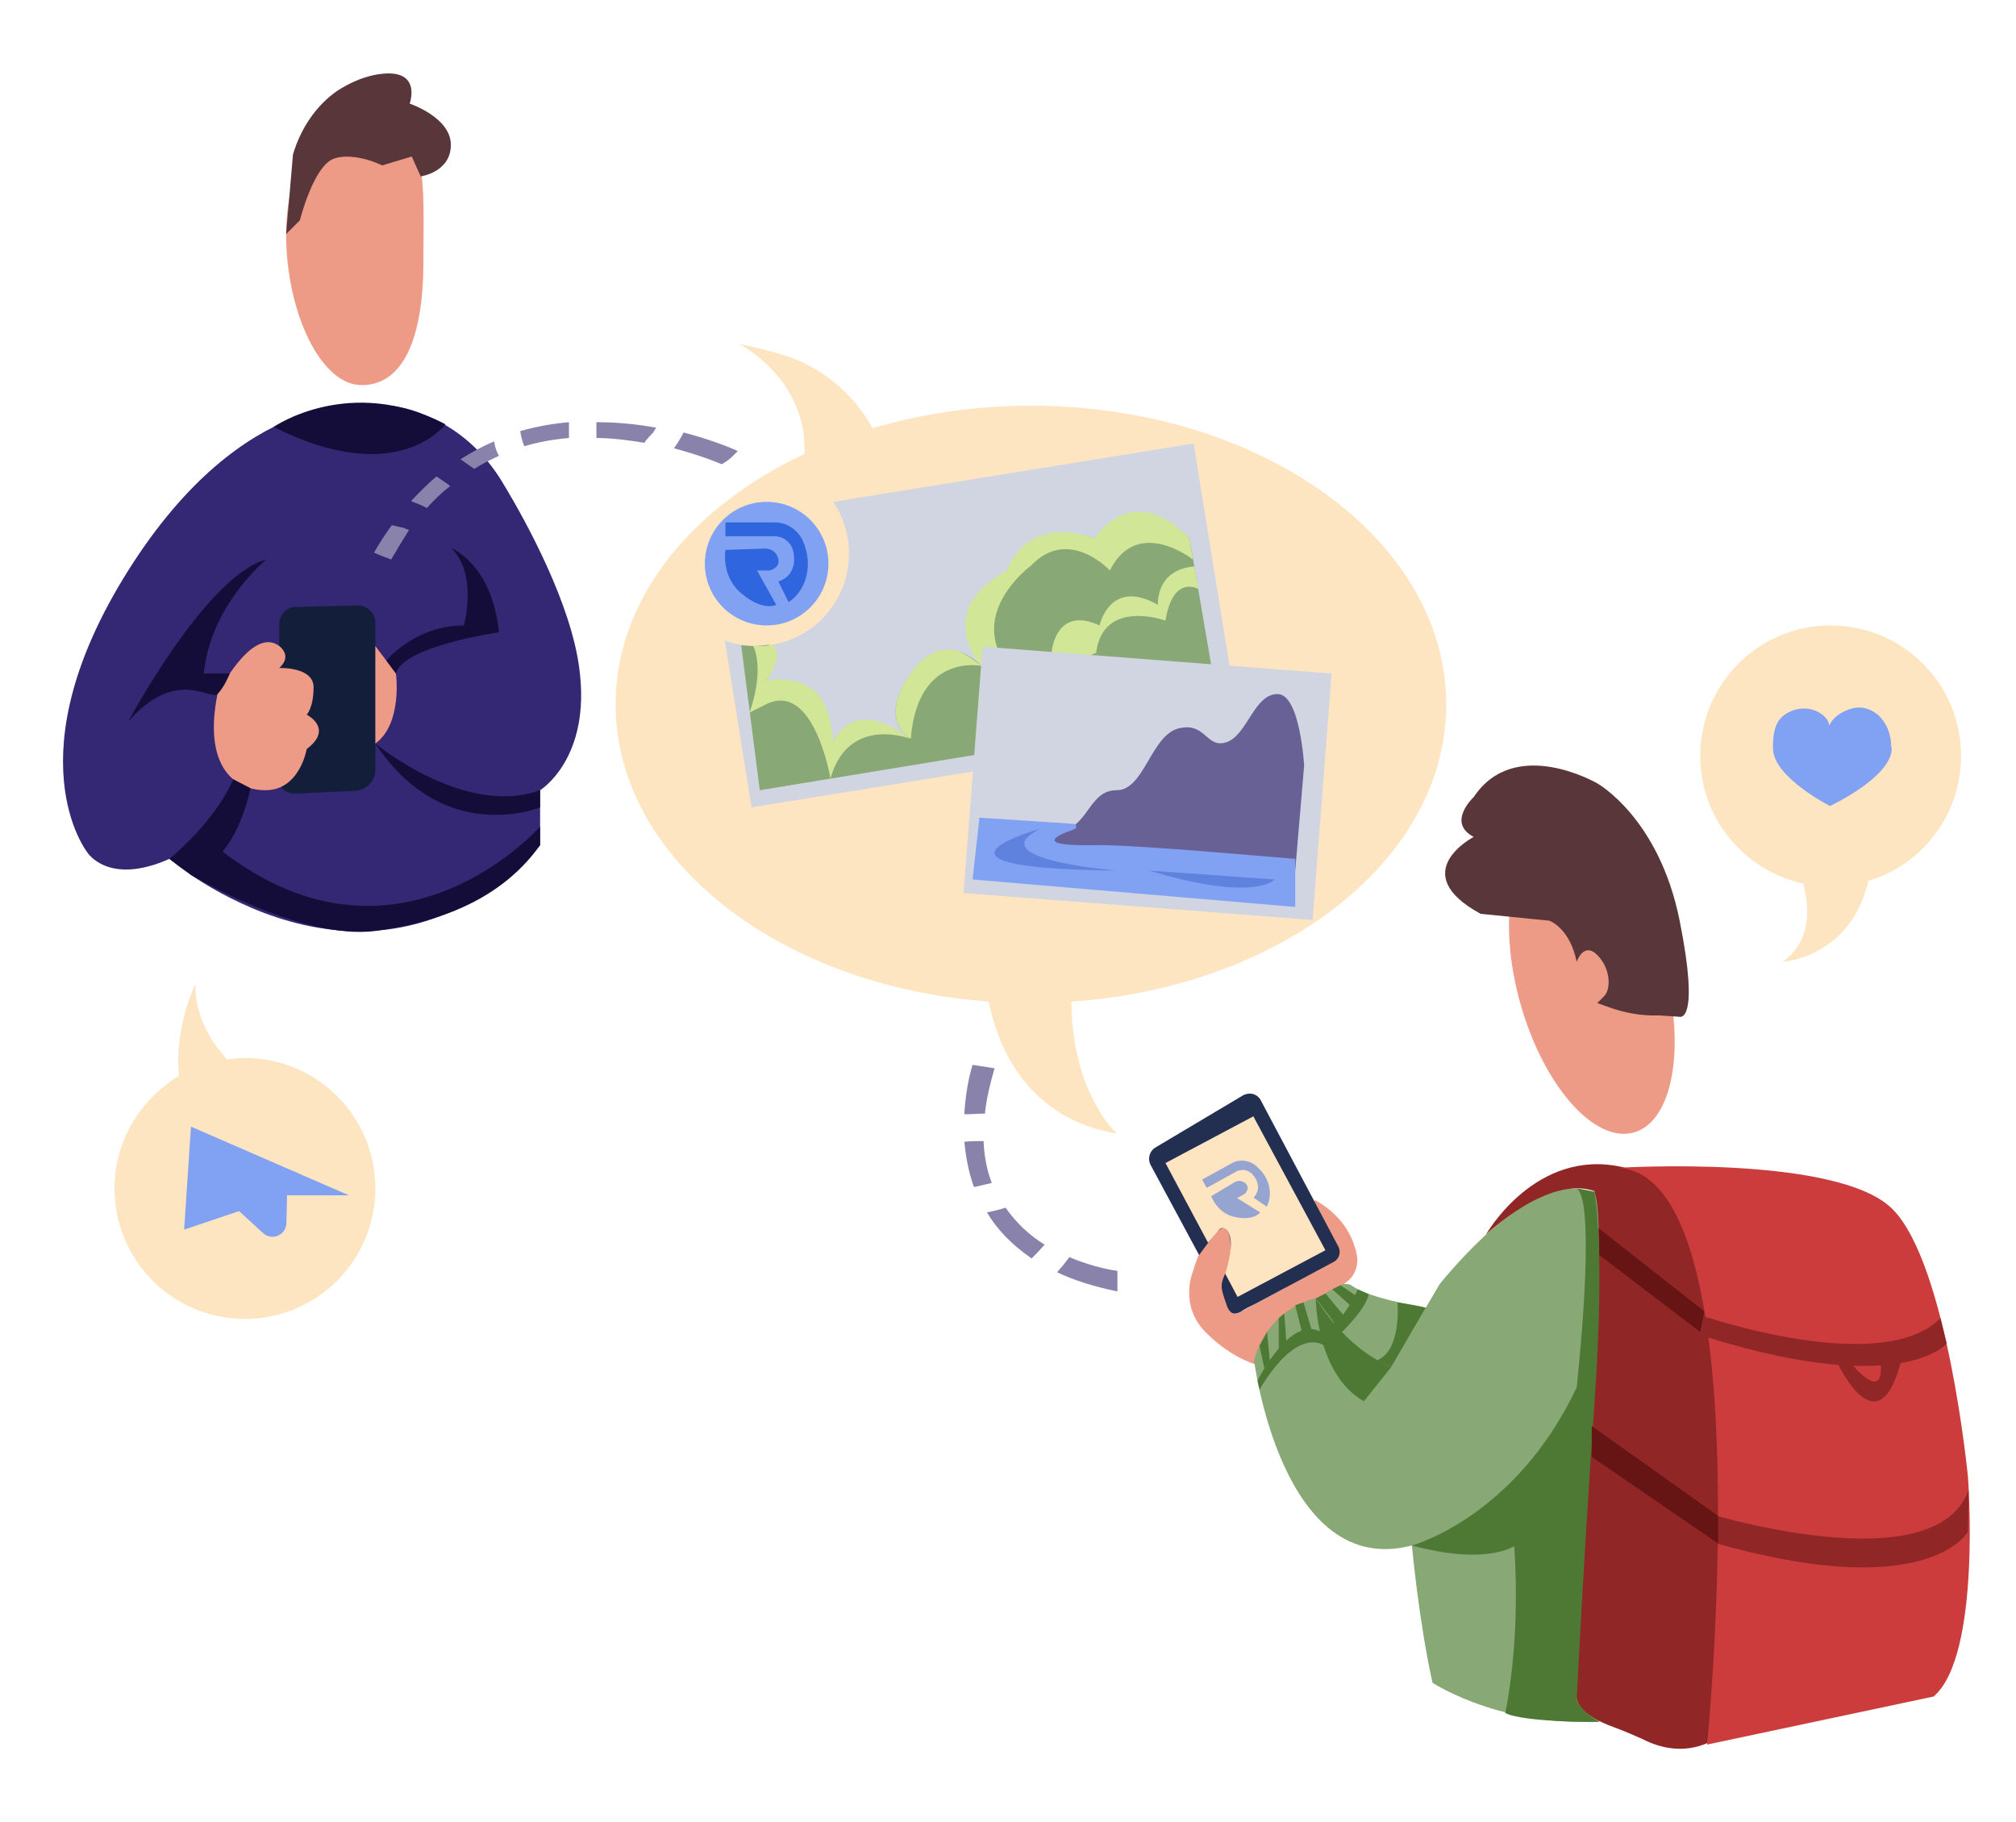 <svg width="790" height="714" viewBox="0 0 790 714" fill="none" xmlns="http://www.w3.org/2000/svg">
<path d="M576.413 514.581C576.413 514.581 539.829 511.353 529.069 503.283C529.069 503.283 518.309 500.593 515.619 511.353C515.619 511.353 520.999 551.703 539.829 554.393C558.659 557.083 576.413 514.581 576.413 514.581Z" fill="#88A876"/>
<path d="M545.211 535.563L558.661 512.429C558.661 512.429 558.123 511.891 547.632 510.277C547.632 510.277 549.515 531.259 537.948 533.411" fill="#4E7935"/>
<path d="M525.304 503.551C529.877 501.937 532.567 496.826 531.76 491.984C530.415 484.99 526.38 476.382 515.351 470.195L497.328 501.937L516.427 508.931C516.696 508.662 521 505.165 525.304 503.551Z" fill="#ED9B86"/>
<path d="M144.399 158.958C144.399 158.958 95.979 150.888 50.249 223.518C4.519 296.148 34.109 333.808 34.109 333.808C34.109 333.808 42.179 347.258 66.389 336.498C66.389 336.498 144.399 403.748 211.649 331.118V309.598C211.649 309.598 231.824 297.224 226.982 261.716C223.754 236.968 207.076 205.764 197.123 189.355C190.129 177.519 179.638 167.835 166.726 162.724C160.27 159.765 152.469 158.151 144.399 158.958Z" fill="#342773"/>
<path d="M165.919 102.469C165.919 132.866 157.849 150.889 141.709 150.889C125.569 150.889 112.119 122.106 112.119 91.709C112.119 61.312 128.259 43.289 147.089 45.979C168.34 48.938 165.919 72.072 165.919 102.469Z" fill="#ED9B86"/>
<path d="M640.282 443.687C655.72 439.314 660.851 409.696 651.743 377.533C642.634 345.369 622.734 322.84 607.296 327.212C591.857 331.584 586.726 361.203 595.835 393.366C604.944 425.53 624.843 448.059 640.282 443.687Z" fill="#ED9B86"/>
<path d="M520.999 495.209L486.029 514.039C486.029 514.039 483.339 516.729 480.649 511.349C477.959 505.969 488.719 483.91 480.649 481.489C472.579 479.068 467.468 498.168 467.468 498.168C467.468 498.168 461.819 511.349 472.579 522.109C483.339 532.869 493.561 535.021 493.561 535.021C493.561 535.021 504.859 511.349 515.619 511.349L520.999 495.209Z" fill="#ED9B86"/>
<path d="M147.09 243.963V301.529C147.09 306.102 143.593 309.599 139.02 309.868L115.079 310.944C112.12 310.944 109.43 308.523 109.43 305.564V244.501C109.43 240.735 112.389 237.776 115.886 237.776L139.827 237.238C143.862 236.969 147.09 240.197 147.09 243.963Z" fill="#131F3A"/>
<path d="M85.219 271.938C85.219 271.938 98.669 245.038 109.43 253.108C109.43 253.108 114.81 256.874 109.43 261.716C109.43 261.716 122.88 261.178 122.88 269.248C122.88 277.318 120.19 280.008 120.19 280.008C120.19 280.008 130.95 285.388 120.19 293.458C120.19 293.458 117.5 309.598 104.05 309.598C90.6 309.598 79.84 298.838 85.219 271.938Z" fill="#ED9B86"/>
<path d="M147.09 253.109L155.16 263.869C155.16 263.869 157.85 283.506 147.09 291.307V253.109Z" fill="#ED9B86"/>
<path d="M635.863 481.219C635.863 481.219 636.67 465.617 615.15 465.617C593.63 465.617 564.04 503.277 564.04 503.277L545.21 535.557C545.21 535.557 523.69 527.487 518.31 514.037L515.62 508.657C515.62 508.657 497.328 511.885 491.41 532.867C491.41 532.867 502.17 618.947 553.28 605.497C553.28 605.497 555.97 635.087 561.35 659.297C561.35 659.297 592.016 679.472 635.863 673.554V481.219Z" fill="#88A876"/>
<path d="M658.19 398.37C658.19 398.37 666.26 401.06 658.19 360.71C650.12 320.36 625.91 306.91 625.91 306.91C625.91 306.91 593.63 288.08 577.49 312.29C577.49 312.29 566.73 322.243 577.49 327.892C577.49 327.892 550.59 341.88 580.18 358.02L607.08 360.71C607.08 360.71 615.15 363.4 617.84 376.85C617.84 376.85 620.53 368.78 625.91 374.16C631.29 379.54 631.29 387.61 628.6 390.3C625.91 392.99 625.91 392.99 625.91 392.99L629.676 394.335C636.132 396.756 643.126 398.101 650.12 397.832L658.19 398.37Z" fill="#583639"/>
<path d="M112.119 91.709L117.499 86.329C117.499 86.329 122.879 64.808 130.949 62.118C139.019 59.428 149.779 64.808 149.779 64.808L161.346 61.312L164.843 69.112C164.843 69.112 176.679 67.499 176.679 56.739C176.679 45.978 160.539 40.599 160.539 40.599C160.539 40.599 165.919 25.803 147.089 29.3C141.44 30.377 136.598 32.797 132.294 35.487C123.686 41.406 117.768 50.551 114.809 60.505L112.119 91.709Z" fill="#583639"/>
<path d="M677.02 508.658C677.02 508.658 670.026 465.08 635.863 457.279C601.7 449.478 582.332 483.641 582.332 483.641C582.332 483.641 606.811 460.238 624.834 466.694V466.963C631.828 484.986 615.15 654.456 617.84 665.485C619.185 670.865 625.91 674.362 632.635 676.783C636.401 678.128 639.898 679.742 643.664 681.356C650.389 684.853 659.535 687.005 668.95 682.97C668.95 683.508 685.09 648.538 677.02 508.658Z" fill="#902626"/>
<path d="M633.979 457.547C633.979 457.547 720.059 452.167 741.579 473.687C763.099 495.207 771.169 578.597 771.169 578.597C771.169 578.597 776.549 648.537 757.719 664.677L668.949 683.507C668.949 683.507 691.276 460.506 633.979 457.547Z" fill="#CC3C3C"/>
<path d="M553.279 605.501C553.279 605.501 593.629 594.741 617.839 543.631C617.839 543.631 625.909 471.001 617.839 465.621L624.833 466.966C624.833 466.966 629.137 487.948 624.833 549.549C620.529 611.15 617.839 666.026 617.839 666.026C617.839 666.026 619.722 670.868 626.716 674.634C626.716 674.634 597.126 674.903 589.863 671.137C589.863 671.137 596.05 643.43 593.36 605.77C593.629 605.501 582.869 613.571 553.279 605.501Z" fill="#4E7935"/>
<path d="M515.619 508.66C515.619 508.66 515.619 538.25 534.449 549.01L545.209 535.56C545.209 535.56 529.069 530.18 515.619 508.66Z" fill="#4E7935"/>
<path d="M519.387 527.49C519.387 527.49 509.165 518.344 493.563 544.437L492.756 540.94C492.756 540.94 506.744 512.695 519.118 522.917C531.492 533.139 519.387 527.49 519.387 527.49Z" fill="#4E7935"/>
<path d="M524.766 522.918C524.766 522.918 535.257 513.234 536.333 507.047L532.029 505.164C532.029 505.164 526.38 518.345 521 518.883C515.62 519.421 524.766 522.918 524.766 522.918Z" fill="#4E7935"/>
<path d="M514.545 522.916L510.779 510.273L507.551 511.349L510.241 522.109L514.545 522.916Z" fill="#4E7935"/>
<path d="M504.053 525.338L503.246 514.578L501.094 516.461V528.835L504.053 525.338Z" fill="#4E7935"/>
<path d="M497.597 533.138L496.521 521.84L493.562 527.22L495.445 536.097L497.597 533.138Z" fill="#4E7935"/>
<path d="M532.836 508.658L525.304 503.547L522.076 505.161L532.029 514.038L532.836 508.658Z" fill="#4E7935"/>
<path d="M527.455 516.461L519.385 506.777L515.619 508.66L524.765 520.765L527.455 516.461Z" fill="#4E7935"/>
<path d="M661.688 513.77C661.688 513.77 736.2 540.67 760.41 516.46L762.831 526.413C762.831 526.413 744.271 549.009 661.688 521.571V513.77Z" fill="#902626"/>
<path d="M666.26 592.05C666.26 592.05 758.258 621.102 771.439 583.711L771.17 600.12C771.17 600.12 755.03 629.71 666.26 602.81V592.05Z" fill="#902626"/>
<path d="M718.984 531.795C718.984 531.795 736.2 571.338 745.615 530.719L736.738 532.064C736.738 532.064 740.504 552.777 723.557 532.064L718.984 531.795Z" fill="#902626"/>
<path d="M673.254 593.934L623.758 558.695V570.8L673.254 604.694V593.934Z" fill="#661414"/>
<path d="M666.259 521.842L626.716 491.714L626.447 481.223L667.873 513.772L666.259 521.842Z" fill="#661414"/>
<path d="M174.527 166.223C174.527 166.223 155.966 191.778 107.277 167.299C107.008 167.299 137.136 146.586 174.527 166.223Z" fill="#150D39"/>
<path d="M104.319 219.215C104.319 219.215 82.53 236.969 79.84 263.869H90.062C90.062 263.869 87.91 269.249 85.22 271.939C82.53 274.629 69.08 261.179 50.25 282.699C50.25 282.699 80.647 225.671 104.319 219.215Z" fill="#150D39"/>
<path d="M155.161 263.872L151.395 258.761C151.395 258.761 162.693 245.042 181.792 245.042C181.792 245.042 187.441 224.598 176.681 214.645C176.681 214.645 192.821 220.832 195.511 247.732C195.511 247.732 157.851 253.112 155.161 263.872Z" fill="#150D39"/>
<path d="M147.09 291.309C147.09 291.309 182.06 320.361 211.65 309.601V316.326C211.65 316.326 173.99 331.928 147.09 291.309Z" fill="#150D39"/>
<path d="M66.391 336.501C66.391 336.501 83.876 322.513 91.408 305.297L98.133 308.794C98.133 308.794 93.022 337.577 74.461 342.419L66.391 336.501Z" fill="#150D39"/>
<path d="M211.65 323.855C211.65 323.855 156.236 386.801 87.103 333.539L74.191 342.416C74.191 342.416 117.5 368.509 147.09 364.743C176.68 360.708 198.2 349.948 211.65 331.118V323.855Z" fill="#150D39"/>
<path d="M403.983 392.991C493.865 392.991 566.728 340.602 566.728 275.976C566.728 211.35 493.865 158.961 403.983 158.961C314.102 158.961 241.238 211.35 241.238 275.976C241.238 340.602 314.102 392.991 403.983 392.991Z" fill="#FEE5C2"/>
<path d="M386.5 385.457C386.5 385.457 389.19 436.029 437.61 444.099C437.61 444.099 413.4 422.579 421.47 371.469L386.5 385.457Z" fill="#FEE5C2"/>
<path d="M307.681 139.323C302.57 137.709 296.383 136.095 289.658 134.75C289.658 134.75 316.558 148.469 315.213 177.79H346.417C340.23 159.767 325.973 145.241 307.681 139.323Z" fill="#FEE5C2"/>
<path d="M768.48 296.149C768.48 267.904 745.615 245.039 717.37 245.039C689.125 245.039 666.26 267.904 666.26 296.149C666.26 320.628 683.476 341.072 706.61 346.183C709.031 355.329 710.107 368.51 698.54 376.849C698.54 376.849 725.171 375.235 732.165 345.107C753.147 338.92 768.48 319.283 768.48 296.149Z" fill="#FEE5C2"/>
<path d="M95.979 414.509C93.558 414.509 91.137 414.778 88.985 415.047C74.997 399.983 76.611 385.457 76.611 385.457C67.734 404.825 70.155 421.503 70.155 421.503C55.091 430.649 44.869 446.789 44.869 465.619C44.869 493.864 67.734 516.729 95.979 516.729C124.224 516.729 147.089 493.864 147.089 465.619C147.089 437.374 124.224 414.509 95.979 414.509Z" fill="#FEE5C2"/>
<path d="M741.041 291.308C740.503 282.7 734.316 276.244 726.784 277.32C726.515 277.32 725.977 277.589 725.708 277.589C719.252 279.472 717.369 282.969 716.831 284.314C716.831 284.314 716.831 281.624 713.334 279.472C709.568 277.051 704.995 277.051 701.229 278.934C696.656 281.086 695.042 284.852 694.773 291.039C694.773 291.846 694.773 292.384 694.773 293.191C694.773 304.489 717.1 315.787 717.1 315.787C717.1 315.787 741.31 304.489 741.31 293.191C741.041 292.653 741.041 292.115 741.041 291.308Z" fill="#81A1F3"/>
<path d="M467.739 173.754L326.514 196.619C330.28 202.268 332.701 209.262 332.701 216.794C332.701 236.969 316.561 253.109 296.386 253.109C292.082 253.109 287.778 252.302 284.012 250.957L294.503 316.324L485.762 285.389L467.739 173.754Z" fill="#D0D5E1"/>
<path d="M466.124 210.878C466.124 210.878 447.294 190.165 429.002 210.878C429.002 210.878 405.33 202.001 394.57 223.521C394.57 223.521 374.664 241.813 384.617 260.912C384.617 260.912 370.36 245.041 356.91 263.871C345.612 279.742 353.413 287.005 356.103 288.888C351.53 286.198 329.472 274.631 324.63 296.151C324.63 296.151 324.899 278.128 317.905 272.21C310.911 266.292 300.42 266.561 300.42 266.561C300.42 266.561 305.8 257.953 301.227 252.573C299.344 252.842 297.192 253.111 295.04 253.111C293.426 253.111 291.812 252.842 290.467 252.842L297.73 309.601L477.96 280.011L466.124 210.878Z" fill="#88A876"/>
<path d="M467.47 219.213C467.47 219.213 445.681 201.997 434.921 223.517C434.921 223.517 418.781 206.032 403.986 221.634C403.986 221.634 383.004 236.967 391.612 255.797L384.618 260.908C384.618 260.908 364.981 239.657 394.571 223.517C394.571 223.517 401.565 201.19 429.003 210.874C429.003 210.874 443.26 187.471 466.125 210.874L467.47 219.213Z" fill="#D1E697"/>
<path d="M412.055 255.796C412.055 255.796 413.4 236.966 430.885 245.036C430.885 245.036 434.92 226.206 453.75 236.966C453.75 236.966 452.674 223.247 468.007 221.902L469.621 230.779C469.621 230.779 459.668 224.861 456.709 243.153C456.709 243.153 432.23 234.276 429.54 255.796L416.628 260.907" fill="#D1E697"/>
<path d="M384.617 260.909C384.617 260.909 359.6 255.529 356.91 289.423C356.91 289.423 345.881 283.774 353.951 268.441C362.29 253.108 370.898 254.722 370.898 254.722C370.898 254.722 374.664 252.57 384.617 260.909Z" fill="#D1E697"/>
<path d="M326.513 290.768C326.513 288.347 325.975 284.85 324.63 280.008C320.326 262.792 300.42 266.558 300.42 266.558C305.262 259.833 305.262 255.529 303.11 252.57C301.227 252.839 299.613 253.108 297.73 253.108C296.923 253.108 295.847 253.108 295.04 252.839C299.882 263.061 293.695 279.201 293.695 279.201L300.151 275.973C318.981 266.558 325.437 305.025 325.437 305.025C332.431 280.008 356.641 289.423 356.641 289.423C338.08 275.435 329.741 284.043 326.513 290.768Z" fill="#D1E697"/>
<path d="M521.81 263.891L385.031 253.344L377.586 349.893L514.364 360.441L521.81 263.891Z" fill="#D0D5E1"/>
<path d="M507.552 341.072L511.049 299.915C511.049 299.915 509.435 271.67 500.558 271.939C491.412 271.939 488.722 288.079 480.652 290.769C472.582 293.459 472.582 282.699 461.822 285.389C451.062 288.079 448.372 309.599 437.612 309.599C426.852 309.599 426.852 323.049 416.092 325.739C405.332 328.429 408.022 331.119 408.022 331.119L507.552 341.072Z" fill="#686196"/>
<path d="M507.551 336.499V355.329L381.121 344.569L383.811 320.359L420.664 322.78C422.009 322.78 422.009 324.663 420.933 324.932C413.67 327.353 404.793 331.657 429.541 331.119C445.143 330.85 506.206 336.499 507.551 336.499Z" fill="#81A1F3"/>
<path d="M491.948 510.812L522.614 494.403C524.766 493.327 525.573 490.637 524.497 488.485L494.1 431.188C492.755 428.498 489.527 427.691 486.837 429.305L452.943 449.48C450.522 450.825 449.446 454.053 451.06 456.743L469.89 491.713C469.89 491.713 470.428 490.906 475.27 484.45C483.34 473.69 483.34 492.52 480.65 497.9C477.691 503.818 478.498 504.625 480.65 511.35C482.264 515.923 484.954 514.578 486.03 514.04C488.451 512.426 489.258 512.157 491.948 510.812Z" fill="#222F51"/>
<path d="M491.141 437.375L456.709 455.667L473.387 486.871L477.96 481.491C477.96 481.491 480.65 479.608 481.995 484.45C483.34 489.561 480.112 498.976 480.112 498.976L484.954 508.122L519.386 489.83L491.141 437.375Z" fill="#FEE5C2"/>
<path d="M407.751 324.664C407.751 324.664 351.53 340.266 437.61 341.073C437.61 341.073 383.272 336.769 407.751 324.664Z" fill="#6082DF"/>
<path d="M450.254 341.07L499.481 344.567C499.481 344.567 492.218 353.713 450.254 341.07Z" fill="#6082DF"/>
<path d="M112.769 468.31H136.71L74.84 441.41L72.15 481.76L93.67 474.497L103.085 483.105C106.582 486.333 112.231 483.912 112.231 479.07L112.5 468.041L89.635 454.591L86.138 452.439L85.6 452.17L112.769 468.31Z" fill="#81A1F3"/>
<path d="M160.272 207.649C159.734 207.38 159.465 207.38 158.927 207.111C158.389 206.842 157.582 206.573 157.044 206.573C155.968 206.304 154.623 206.035 153.547 205.766C151.126 208.994 148.705 212.76 146.553 216.526C148.436 217.333 150.319 218.14 151.933 218.678C152.471 218.947 152.74 218.947 153.278 219.216C155.161 215.988 157.582 211.953 160.272 207.649C160.541 207.649 160.541 207.649 160.272 207.649Z" fill="#8983AC"/>
<path d="M171.031 186.664C167.534 189.623 164.306 192.851 161.078 196.348C163.23 197.155 165.382 197.962 167.265 199.038C169.955 196.079 172.914 193.12 176.411 190.43C174.797 189.085 172.914 188.009 171.031 186.664Z" fill="#8983AC"/>
<path d="M193.628 172.945C189.055 174.828 184.751 177.249 180.447 179.939C182.33 181.284 183.944 182.36 185.827 183.705C188.786 181.822 192.014 180.208 195.511 178.594C194.435 176.711 193.897 174.828 193.628 172.945Z" fill="#8983AC"/>
<path d="M222.949 165.414C216.762 165.952 210.306 167.028 203.85 168.911C204.119 170.794 204.657 172.946 205.464 174.829C210.844 173.215 216.762 172.139 222.949 171.601V165.414Z" fill="#8983AC"/>
<path d="M254.422 171.063C254.691 170.794 254.96 170.525 255.229 170.256C255.229 169.987 255.767 169.718 255.767 169.718C256.036 169.449 256.036 169.18 256.305 168.911C256.574 168.373 256.843 168.104 257.112 167.566C249.849 166.221 242.048 165.414 233.709 165.414V171.601C239.627 171.601 245.814 172.408 252.539 173.484C253.077 172.408 253.884 171.87 254.422 171.063Z" fill="#8983AC"/>
<path d="M283.742 181.285C284.28 181.016 284.549 180.747 285.087 180.478L285.356 180.209C286.163 179.671 286.701 179.133 287.508 178.326C288.046 177.788 288.584 177.25 289.122 176.712C285.625 175.098 278.093 172.139 267.871 169.449C266.795 171.601 265.45 173.753 264.105 175.636C270.023 177.25 276.21 179.133 282.666 181.823C283.204 181.823 283.473 181.554 283.742 181.285Z" fill="#8983AC"/>
<path d="M385.963 436.298C386.501 430.918 387.846 425 389.729 418.544L381.121 417.199C381.121 417.199 378.431 425.269 377.893 436.567C380.583 436.567 383.273 436.298 385.963 436.298Z" fill="#8983AC"/>
<path d="M388.653 463.468C386.77 458.626 385.694 453.246 385.425 447.059C383.004 447.059 380.314 447.059 377.893 447.328C378.431 452.977 379.507 459.164 381.659 465.082C384.08 464.544 386.501 464.006 388.653 463.468Z" fill="#8983AC"/>
<path d="M404.255 493.054C405.869 491.44 407.214 490.095 408.559 488.481C408.828 488.212 409.097 487.943 409.366 487.674C403.717 484.177 398.337 479.335 394.033 473.148C391.612 473.955 389.191 474.493 386.77 475.031C390.536 481.487 396.454 487.674 404.255 493.054Z" fill="#8983AC"/>
<path d="M419.049 492.52C418.242 493.596 417.166 494.941 416.359 496.017C415.552 496.824 415.014 497.631 414.207 498.438C420.932 501.666 428.733 504.087 437.879 505.97V497.9C437.61 497.9 429.002 496.824 419.049 492.52Z" fill="#8983AC"/>
<path d="M300.421 245.041C313.792 245.041 324.631 234.202 324.631 220.831C324.631 207.46 313.792 196.621 300.421 196.621C287.05 196.621 276.211 207.46 276.211 220.831C276.211 234.202 287.05 245.041 300.421 245.041Z" fill="#81A1F3"/>
<path d="M314.409 211.416C312.257 207.381 308.222 204.691 303.918 204.691H284.281V210.071H303.649C303.649 210.071 310.643 210.071 311.181 218.141C311.719 226.211 304.994 227.825 304.994 227.825L309.029 235.895C309.029 235.895 316.561 231.591 316.561 220.831C316.561 217.065 315.485 213.837 314.409 211.416Z" fill="#2F65DF"/>
<path opacity="0.5" d="M491.479 456.202C488.841 454.482 485.514 454.199 482.918 455.628L471.072 462.148L472.859 465.394L484.542 458.963C484.542 458.963 488.761 456.641 491.765 461.33C494.769 466.02 491.248 469.226 491.248 469.226L496.361 472.754C496.361 472.754 499.476 467.657 495.903 461.166C494.653 458.895 492.932 457.305 491.479 456.202Z" fill="#2F65DF"/>
<path d="M304.995 218.949C304.457 216.528 302.305 214.914 299.884 214.914L284.282 215.452C284.282 215.452 282.399 225.943 290.738 232.668C299.077 239.662 304.188 236.972 304.188 236.972L296.656 223.522H301.498C301.767 223.522 305.802 222.446 304.995 218.949Z" fill="#2F65DF"/>
<path opacity="0.5" d="M488.302 463.871C487.173 462.589 485.339 462.33 483.879 463.134L474.646 468.639C474.646 468.639 476.993 475.593 484.257 476.88C491.609 478.331 493.799 475.011 493.799 475.011L484.79 469.398L487.711 467.791C487.873 467.701 489.949 465.713 488.302 463.871Z" fill="#2F65DF"/>
</svg>
